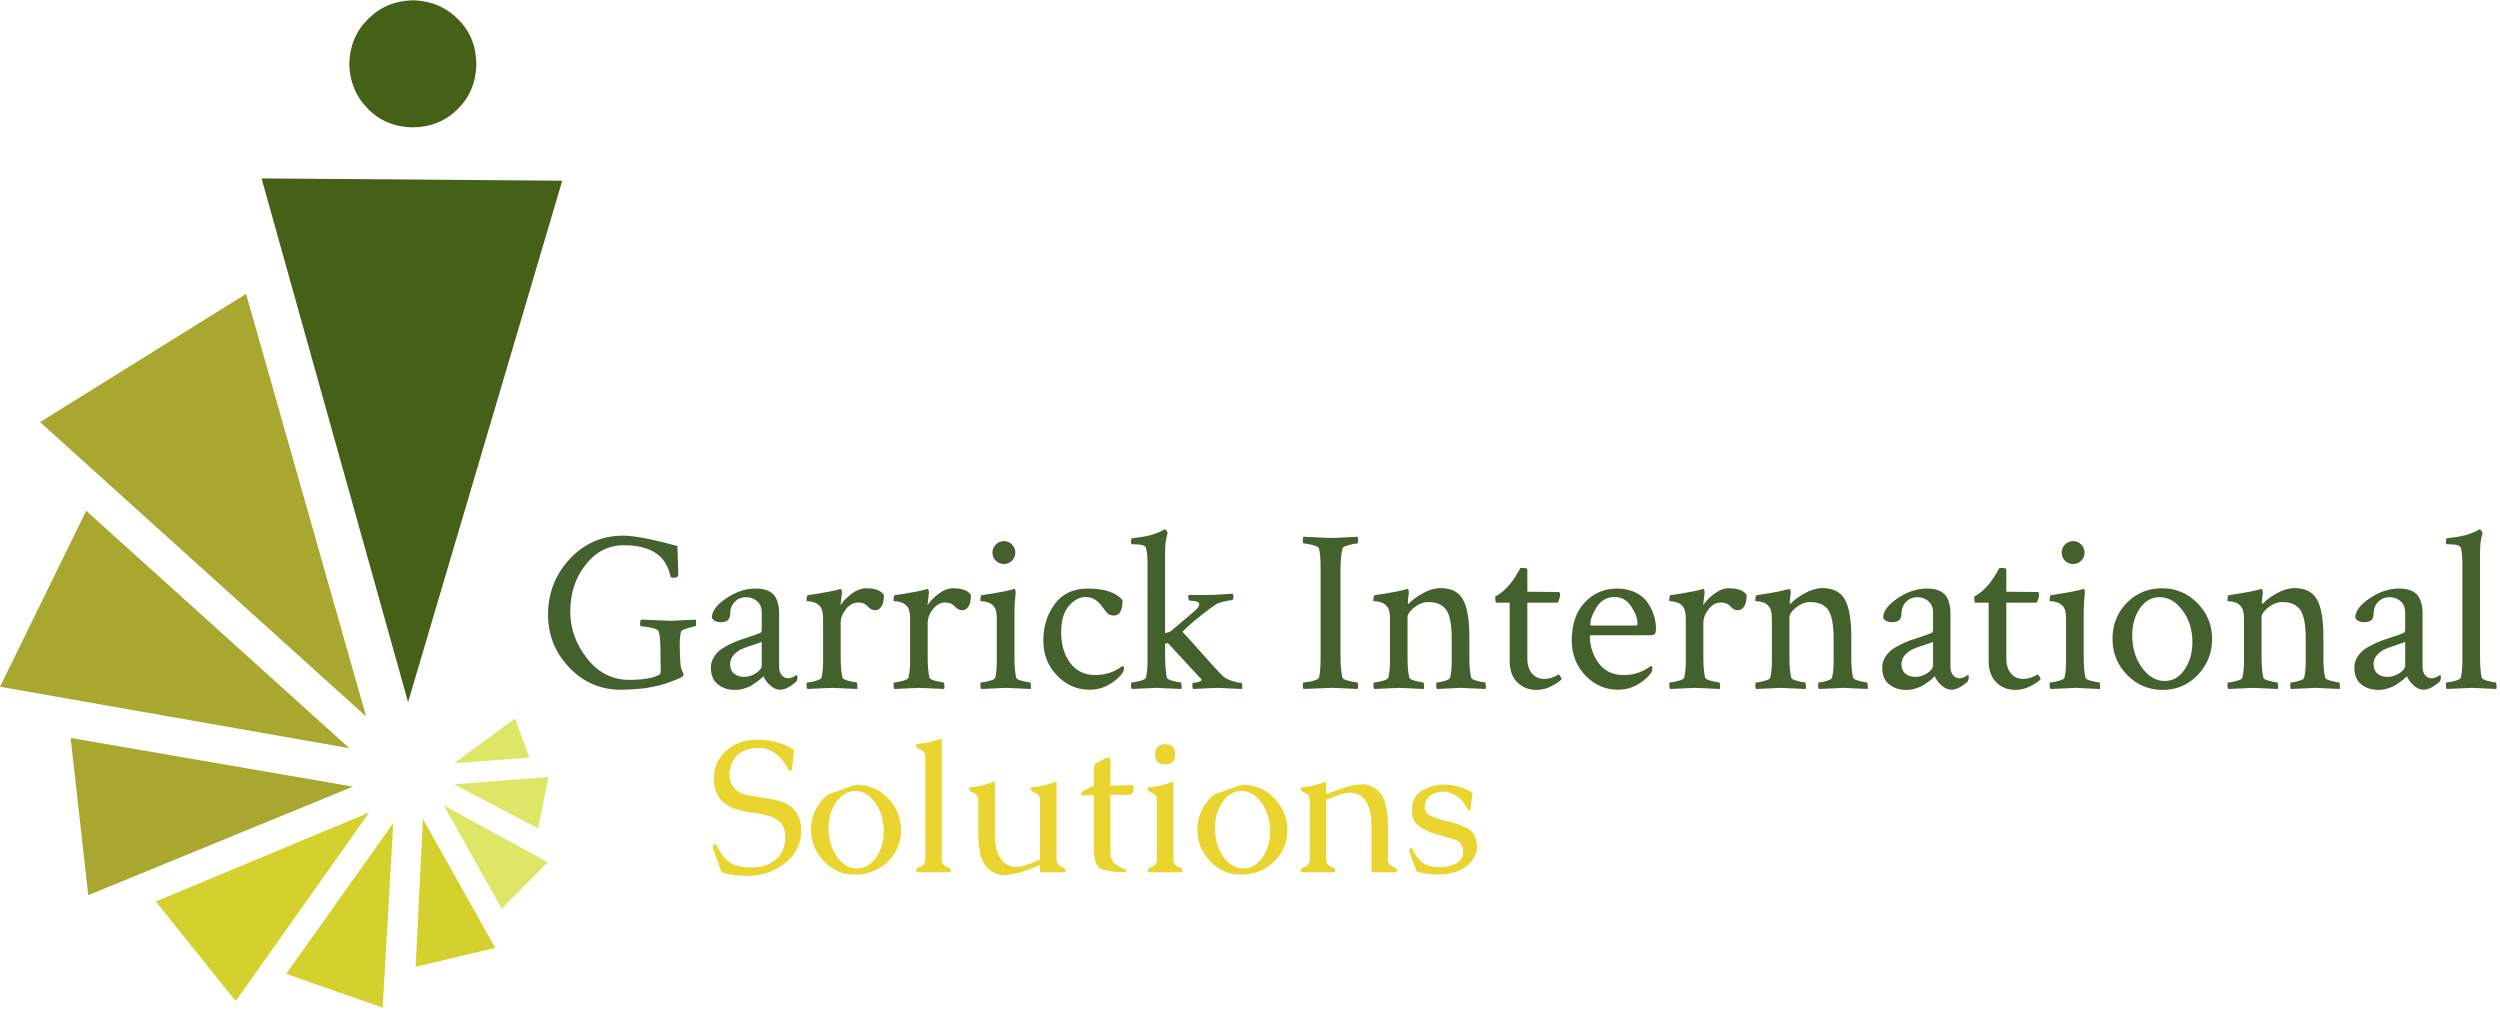 <?xml version="1.0" encoding="UTF-8" standalone="no"?>
<svg
   xmlns:dc="http://purl.org/dc/elements/1.1/"
   xmlns:cc="http://creativecommons.org/ns#"
   xmlns:rdf="http://www.w3.org/1999/02/22-rdf-syntax-ns#"
   xmlns:svg="http://www.w3.org/2000/svg"
   xmlns="http://www.w3.org/2000/svg"
   viewBox="0 0 560 226.667"
   height="226.667"
   width="560"
   xml:space="preserve"
   id="svg2"
   version="1.1"><defs
     id="defs6" /><g
     transform="matrix(1.333,0,0,-1.333,0,226.667)"
     id="g10"><g
       transform="scale(0.1)"
       id="g12"><path
         id="path14"
         style="fill:#dee668;fill-opacity:1;fill-rule:evenodd;stroke:none"
         d="m 763.051,417.891 126.558,9.379 -24.058,66.011 -102.5,-75.39 M 762.77,382.422 904.141,308.441 921.602,394.77 762.77,382.422 M 920.512,251.52 843.09,173.398 745.699,347.07 920.512,251.52" /><path
         id="path16"
         style="fill:#d4d12e;fill-opacity:1;fill-rule:evenodd;stroke:none"
         d="M 710.699,324.141 698.441,75.781 832.27,107.621 710.699,324.141 M 660.941,317.422 480.859,63.91 643.051,7.148 660.941,317.422 M 396.02,18.09 261.801,185.621 620.43,335.121 396.02,18.09" /><path
         id="path18"
         style="fill:#a8a830;fill-opacity:1;fill-rule:evenodd;stroke:none"
         d="M 592.969,378.59 118.711,460.309 148.281,196.172 592.969,378.59 M 587.031,443.16 144.84,842.109 0,546.371 587.031,443.16 M 67.301,991.129 413.52,1206.6 615.23,496.48 67.301,991.129" /><path
         id="path20"
         style="fill:#456117;fill-opacity:1;fill-rule:evenodd;stroke:none"
         d="m 694.801,1700 c -30.539,-0.62 -55.781,-10.98 -75.742,-31.02 -20.387,-19.64 -31.09,-44.72 -32.18,-75.27 0.621,-30.12 10.93,-55.35 31.012,-75.7 19.648,-20.39 44.73,-30.9 75.269,-31.6 30.121,0.23 55.391,10.35 75.75,30.43 20.391,20.04 30.86,45.11 31.559,75.23 -0.239,30.55 -10.309,55.78 -30.391,75.74 -20.039,20.35 -45.199,31.1 -75.277,32.19 m -255.27,-299.38 505.27,-3.86 L 685.738,520.512 439.531,1400.62" /><path
         id="path22"
         style="fill:#44612d;fill-opacity:1;fill-rule:nonzero;stroke:none"
         d="m 920.941,667.66 c 0,36.32 12.18,67.539 36.559,93.59 24.379,26.02 54.26,39.059 89.69,39.059 18.2,0 48.59,-5.778 91.09,-17.34 1.02,-29.18 1.56,-45.078 1.56,-47.66 0,-3.86 -2.73,-5.778 -8.12,-5.778 -2.5,0 -4.18,0.629 -5,1.879 -6.88,35.192 -33.05,52.809 -78.44,52.809 -25.62,0 -47.03,-10.938 -64.221,-32.809 -17.18,-21.801 -25.778,-48.051 -25.778,-78.75 0,-28.558 9.418,-54.808 28.278,-78.75 18.831,-23.988 42.501,-35.941 70.941,-35.941 22.58,0 39.26,2.812 50,8.441 1.88,0.82 2.81,2.731 2.81,5.781 l -0.47,31.559 v 2.66 c 0,16.641 -1.05,27.692 -3.12,33.121 -0.94,2.578 -5.12,4.61 -12.5,6.09 -7.31,1.57 -12.97,2.348 -17.03,2.348 -1.06,0 -1.57,1.601 -1.57,4.84 0,3.211 0.51,5.351 1.57,6.41 32.81,-1.367 49.57,-2.028 50.31,-2.028 2.07,0 15.94,0.661 41.56,2.028 0.51,-1.559 0.78,-3.399 0.78,-5.469 0,-3.871 -0.54,-5.781 -1.56,-5.781 -1.48,0 -4.96,-0.86 -10.47,-2.5 -5.54,-1.68 -9.45,-3.129 -11.72,-4.379 -2.61,-1.789 -3.9,-10.391 -3.9,-25.781 0,-5.43 0.15,-11.25 0.47,-17.5 0.39,-6.25 0.62,-9.649 0.62,-10.149 0,-4.691 0.86,-9.219 2.66,-13.601 1.87,-4.289 2.81,-6.829 2.81,-7.649 0,-2 -3.24,-4.301 -9.69,-6.879 -0.54,-0.312 -3.04,-1.332 -7.5,-2.972 -4.49,-1.68 -7.34,-2.77 -8.59,-3.278 -1.25,-0.429 -4.18,-1.371 -8.75,-2.812 -4.49,-1.367 -8.09,-2.309 -10.78,-2.809 -2.62,-0.551 -6.41,-1.328 -11.41,-2.351 -5,-1.047 -9.8,-1.719 -14.37,-2.028 -4.5,-0.39 -9.77,-0.82 -15.78,-1.25 -5.94,-0.39 -12.27,-0.621 -18.91,-0.621 -33.87,0 -62.661,12.422 -86.411,37.34 -23.75,24.879 -35.618,54.531 -35.618,88.91 z m 312.539,-99.219 c 4.37,-3.671 10,-5.472 16.87,-5.472 6.88,0 13.52,2.07 20,6.25 6.45,4.261 9.69,8.59 9.69,12.972 v 39.688 c -2.11,-1.059 -7.15,-2.899 -15.16,-5.469 -7.93,-2.5 -14.14,-4.769 -18.59,-6.719 -4.49,-1.882 -8.87,-5.082 -13.13,-9.531 -4.18,-4.5 -6.25,-9.691 -6.25,-15.629 0,-6.992 2.19,-12.34 6.57,-16.09 z m 36.09,142.969 c 14.06,0 24.14,-3.398 30.31,-10.16 6.25,-6.801 9.38,-17.73 9.38,-32.809 v -88.91 c 0,-5.429 1.4,-9.961 4.22,-13.59 2.81,-3.562 6.64,-5.32 11.56,-5.32 3.51,0 8.01,1.801 13.44,5.469 1.01,0 1.56,-1.051 1.56,-3.121 0,-3.36 -0.7,-6.059 -2.03,-8.129 -10.55,-8.981 -19.49,-13.43 -26.88,-13.43 -5.93,0 -11.64,2.422 -17.03,7.34 -5.31,4.879 -9.02,10 -11.09,15.309 -0.24,0 -1.17,-0.86 -2.81,-2.5 -1.68,-1.68 -3.91,-3.59 -6.72,-5.778 -2.82,-2.109 -6.1,-4.332 -9.85,-6.722 -3.75,-2.297 -8.12,-4.18 -13.12,-5.618 -5,-1.562 -10.08,-2.351 -15.16,-2.351 -11.8,0 -21.52,3.129 -29.22,9.379 -7.73,6.25 -11.56,15.66 -11.56,28.281 0,5.629 1.41,10.941 4.22,15.941 2.81,5 6.13,9.098 10,12.34 3.83,3.199 9.1,6.489 15.78,9.848 6.64,3.32 12.34,5.82 17.03,7.5 4.77,1.641 11.02,3.742 18.75,6.242 7.7,2.578 13.05,4.539 16.1,5.789 2.38,0.82 3.59,2.731 3.59,5.781 v 28.899 c 0,8.211 -2.62,14.57 -7.81,19.07 -5.12,4.449 -11.25,6.719 -18.44,6.719 -7.74,0 -14.14,-2.66 -19.22,-7.969 -5.12,-5.238 -7.66,-12.031 -7.66,-20.469 0,-9.062 -5.27,-13.601 -15.78,-13.601 -7.18,0 -12.18,2.43 -15,7.351 0,11.008 8.05,21.95 24.22,32.809 16.13,10.941 32.54,16.41 49.22,16.41 z" /><path
         id="path24"
         style="fill:#44612d;fill-opacity:1;fill-rule:nonzero;stroke:none"
         d="m 1455.35,711.879 c 15.2,0 25.2,-3.758 30,-11.258 0,-8.98 -1.4,-15.461 -4.22,-19.531 -2.81,-4.059 -6.25,-6.09 -10.31,-6.09 -4.61,0 -8.83,2.109 -12.66,6.41 -3.86,4.371 -9.14,6.559 -15.78,6.559 -8.04,0 -15,-3.75 -20.93,-11.25 -5.86,-7.418 -8.75,-15.16 -8.75,-23.278 v -57.82 c 0,-14.801 1.01,-26.211 3.12,-34.211 0.51,-1.801 3.91,-3.519 10.16,-5.16 6.25,-1.68 10.66,-2.5 13.28,-2.5 0.7,0 1.17,-1.559 1.4,-4.691 0.32,-3.039 0.2,-5.149 -0.31,-6.399 -25.62,1.25 -39.49,1.871 -41.56,1.871 -1.49,0 -15.43,-0.621 -41.88,-1.871 -1.05,0.93 -1.56,3 -1.56,6.25 0,3.199 0.51,4.84 1.56,4.84 3.13,0 7.66,0.82 13.6,2.5 6.01,1.641 9.29,3.359 9.84,5.16 1.88,7.5 2.81,16.481 2.81,27.031 v 72.649 c 0,10 -1.83,16.922 -5.46,20.789 -2.62,3 -5.79,5.07 -9.54,6.242 -3.67,1.258 -6.71,1.879 -9.21,1.879 -2.43,0 -3.6,0.199 -3.6,0.621 0,6.258 0.78,9.457 2.35,9.688 27.18,4.07 44.88,7.39 53.12,10 0.2,0 0.55,0.043 1.09,0.16 0.51,0.082 0.79,0.152 0.79,0.152 1.01,0 1.64,-1.09 1.87,-3.281 0.31,-2.11 0.31,-3.668 0,-4.68 l -2.19,-19.219 c 4.57,6.868 10.86,13.321 18.91,19.368 8.12,6.019 16.13,9.07 24.06,9.07 z" /><path
         id="path26"
         style="fill:#44612d;fill-opacity:1;fill-rule:nonzero;stroke:none"
         d="m 1601.56,711.879 c 15.2,0 25.2,-3.758 30,-11.258 0,-8.98 -1.4,-15.461 -4.22,-19.531 -2.81,-4.059 -6.25,-6.09 -10.31,-6.09 -4.61,0 -8.83,2.109 -12.65,6.41 -3.87,4.371 -9.15,6.559 -15.79,6.559 -8.04,0 -15,-3.75 -20.93,-11.25 -5.86,-7.418 -8.75,-15.16 -8.75,-23.278 v -57.82 c 0,-14.801 1.01,-26.211 3.12,-34.211 0.51,-1.801 3.91,-3.519 10.16,-5.16 6.25,-1.68 10.66,-2.5 13.28,-2.5 0.7,0 1.17,-1.559 1.41,-4.691 0.31,-3.039 0.19,-5.149 -0.32,-6.399 -25.62,1.25 -39.49,1.871 -41.56,1.871 -1.48,0 -15.43,-0.621 -41.88,-1.871 -1.05,0.93 -1.56,3 -1.56,6.25 0,3.199 0.51,4.84 1.56,4.84 3.13,0 7.66,0.82 13.6,2.5 6.01,1.641 9.3,3.359 9.84,5.16 1.88,7.5 2.82,16.481 2.82,27.031 v 72.649 c 0,10 -1.84,16.922 -5.47,20.789 -2.62,3 -5.79,5.07 -9.53,6.242 -3.68,1.258 -6.72,1.879 -9.22,1.879 -2.43,0 -3.6,0.199 -3.6,0.621 0,6.258 0.78,9.457 2.35,9.688 27.18,4.07 44.88,7.39 53.12,10 0.2,0 0.55,0.043 1.09,0.16 0.51,0.082 0.79,0.152 0.79,0.152 1.01,0 1.64,-1.09 1.87,-3.281 0.31,-2.11 0.31,-3.668 0,-4.68 l -2.19,-19.219 c 4.57,6.868 10.86,13.321 18.91,19.368 8.12,6.019 16.13,9.07 24.06,9.07 z" /><path
         id="path28"
         style="fill:#44612d;fill-opacity:1;fill-rule:nonzero;stroke:none"
         d="m 1673.36,758.121 c -3.75,3.758 -5.63,8.328 -5.63,13.758 0,5.391 1.88,9.922 5.63,13.59 3.75,3.75 8.28,5.621 13.59,5.621 5.39,0 9.93,-1.871 13.6,-5.621 3.75,-3.668 5.62,-8.199 5.62,-13.59 0,-5.43 -1.87,-10 -5.62,-13.758 -3.67,-3.672 -8.21,-5.461 -13.6,-5.461 -5.31,0 -9.84,1.789 -13.59,5.461 z m 31.41,-162.5 c 0,-14.801 0.97,-26.211 2.96,-34.211 0.51,-1.801 3.83,-3.519 10,-5.16 6.14,-1.68 10.51,-2.5 13.13,-2.5 0.7,0 1.17,-1.559 1.41,-4.691 0.31,-3.039 0.19,-5.149 -0.32,-6.399 -25.62,1.25 -39.33,1.871 -41.09,1.871 -1.8,0 -15.74,-0.621 -41.88,-1.871 -1.05,0.93 -1.56,3 -1.56,6.25 0,3.199 0.51,4.84 1.56,4.84 3.01,0 7.54,0.82 13.6,2.5 6.01,1.641 9.3,3.359 9.84,5.16 1.76,7.5 2.66,16.481 2.66,27.031 v 72.649 c 0,10 -1.8,16.922 -5.31,20.789 -2.62,3 -5.79,5.07 -9.54,6.242 -3.67,1.258 -6.71,1.879 -9.21,1.879 -2.43,0 -3.6,0.199 -3.6,0.621 0,6.258 0.78,9.457 2.35,9.688 27.18,4.07 44.84,7.39 52.96,10 l 0.79,0.312 c 0.5,0 0.93,0 1.25,0 0.93,0 1.48,-1.09 1.71,-3.281 0.32,-2.11 0.36,-3.668 0.16,-4.68 -1.25,-10.32 -1.87,-19.539 -1.87,-27.66 z" /><path
         id="path30"
         style="fill:#44612d;fill-opacity:1;fill-rule:nonzero;stroke:none"
         d="m 1827.89,711.41 c 28.2,0 47.7,-6.531 58.44,-19.531 0,-17.188 -4.77,-25.789 -14.22,-25.789 -4.38,0 -7.73,0.941 -10,2.82 -2.31,1.949 -5.27,5.5 -8.91,10.621 -7.93,11.758 -17.42,17.66 -28.43,17.66 -10.55,0 -20.12,-5 -28.75,-15 -8.56,-10 -12.82,-24.851 -12.82,-44.531 0,-20.551 5.04,-37.621 15.16,-51.25 10.19,-13.558 24.26,-20.32 42.19,-20.32 5.39,0 10.5,0.469 15.31,1.41 4.88,1.02 9.06,2.27 12.5,3.75 3.52,1.449 6.48,2.852 8.91,4.219 2.38,1.441 4.53,2.812 6.4,4.062 l 2.66,1.879 c 1.56,0 2.34,-1.68 2.34,-5 0,-2 -0.78,-4.301 -2.34,-6.879 -5.12,-7.191 -12.66,-13.711 -22.66,-19.531 -10,-5.738 -20.94,-8.59 -32.81,-8.59 -21.25,0 -39.53,8 -54.84,24.059 -15.24,16.011 -22.82,35.621 -22.82,58.75 0,23.511 6.41,43.941 19.22,61.25 12.81,17.261 31.29,25.941 55.47,25.941 z" /><path
         id="path32"
         style="fill:#44612d;fill-opacity:1;fill-rule:nonzero;stroke:none"
         d="m 2044.1,685.309 c -4.37,-2.61 -12.73,-8.707 -25,-18.278 -12.3,-9.609 -22.97,-19.019 -32.03,-28.281 7.5,-7.93 16.6,-17.969 27.34,-30.16 10.82,-12.18 19.69,-22.11 26.57,-29.68 6.95,-7.5 11.72,-12.461 14.22,-14.851 4.37,-3.547 9.88,-6.329 16.56,-8.278 6.64,-1.871 11.4,-2.812 14.22,-2.812 1.01,0 1.56,-2.028 1.56,-6.09 0,-2.309 -0.16,-3.68 -0.47,-4.219 -25.62,1.25 -39.61,1.871 -41.87,1.871 -0.55,0 -13.87,-0.621 -40,-1.871 -1.06,0.93 -1.57,2.852 -1.57,5.781 0,3.008 0.51,4.528 1.57,4.528 2.57,0 5.54,0.511 8.9,1.562 3.32,1.02 5,2.188 5,3.438 0,0.511 -0.15,0.863 -0.47,1.09 l -56.09,60.781 -4.69,-1.09 v -23.129 c 0.51,-16.871 1.56,-28.281 3.13,-34.211 0.5,-1.801 3.82,-3.519 10,-5.16 6.13,-1.68 10.5,-2.5 13.12,-2.5 0.7,0 1.17,-1.559 1.41,-4.691 0.31,-3.039 0.19,-5.149 -0.31,-6.399 -25.63,1.25 -39.34,1.871 -41.1,1.871 -1.56,0 -15.58,-0.621 -42.03,-1.871 -1.05,0.93 -1.56,3 -1.56,6.25 0,3.199 0.51,4.84 1.56,4.84 3.13,0 7.7,0.82 13.75,2.5 6.02,1.641 9.26,3.359 9.69,5.16 1.87,7.5 2.81,16.481 2.81,27.031 V 755 c 0,8.629 -0.78,16.801 -2.34,24.531 -1.25,4.141 -7.82,6.25 -19.69,6.25 h -3.44 c -1.56,0 -2.34,1.41 -2.34,4.219 0,4.059 0.78,6.09 2.34,6.09 7.7,0.711 14.85,1.719 21.41,2.969 6.56,1.332 11.64,2.66 15.31,3.91 3.75,1.332 6.88,2.582 9.38,3.75 2.57,1.133 4.41,2.07 5.46,2.812 l 1.88,1.25 h 0.78 c 1.02,0 2.07,-0.742 3.13,-2.191 1.01,-1.481 1.64,-2.809 1.87,-4.059 -2.81,-8.242 -4.22,-19.371 -4.22,-33.441 V 636.41 c 5.39,1.32 8.63,2.5 9.69,3.43 5.62,4.89 11.48,9.89 17.66,15 6.13,5.199 10.7,9.07 13.75,11.57 3.12,2.57 6.09,5.149 8.9,7.649 2.81,2.582 4.73,4.691 5.78,6.25 1.02,1.57 1.57,3.132 1.57,4.691 0,3.012 -2.82,4.77 -8.44,5.309 -5.63,0.511 -8.6,1.019 -8.91,1.57 -1.8,5.07 -1.64,8 0.47,8.742 h 30.31 c 3.83,0 7.85,0.078 12.03,0.32 4.26,0.309 9.26,0.539 15,0.778 5.82,0.312 10.94,0.621 15.32,0.941 1.01,-0.551 1.6,-1.719 1.72,-3.601 0.07,-1.789 -0.12,-3.438 -0.63,-5 -0.43,-1.481 -0.9,-2.18 -1.41,-2.18 -3.36,0 -8.12,-0.789 -14.37,-2.348 -6.17,-1.562 -10.24,-2.972 -12.19,-4.222 z" /><path
         id="path34"
         style="fill:#44612d;fill-opacity:1;fill-rule:nonzero;stroke:none"
         d="m 2219.18,745 c 0,15.82 -0.94,27.23 -2.81,34.219 -0.75,1.953 -4.38,3.793 -10.94,5.472 -6.56,1.637 -11.52,2.5 -14.84,2.5 -0.94,0 -1.41,1.637 -1.41,5 0,3.118 0.47,5.188 1.41,6.25 29.57,-1.371 45,-2.031 46.25,-2.031 4.06,0 18.9,0.66 44.53,2.031 0.51,-1.562 0.78,-3.519 0.78,-5.781 0,-3.68 -0.55,-5.469 -1.56,-5.469 -2.5,0 -7.11,-0.902 -13.75,-2.66 -6.68,-1.801 -10.28,-3.551 -10.79,-5.312 -2.3,-8.989 -3.43,-20.899 -3.43,-35.778 v -146.25 c 0,-14.921 1.13,-26.839 3.43,-35.781 0.51,-1.801 4.11,-3.519 10.79,-5.16 6.64,-1.68 11.25,-2.5 13.75,-2.5 1.01,0 1.56,-1.949 1.56,-5.781 0,-2.11 -0.27,-3.867 -0.78,-5.309 -25.63,1.25 -40.47,1.871 -44.53,1.871 -1.25,0 -16.68,-0.621 -46.25,-1.871 -0.94,0.93 -1.41,2.852 -1.41,5.781 0,3.508 0.47,5.309 1.41,5.309 3.32,0 8.28,0.781 14.84,2.34 6.56,1.57 10.19,3.32 10.94,5.32 1.87,6.949 2.81,18.36 2.81,34.211 z" /><path
         id="path36"
         style="fill:#44612d;fill-opacity:1;fill-rule:nonzero;stroke:none"
         d="m 2420.74,712.191 c 17.89,0 30.47,-6.41 37.66,-19.222 7.19,-12.809 10.78,-33.59 10.78,-62.348 v -35 c 0,-14.801 1.02,-26.211 3.12,-34.211 0.51,-1.801 3.83,-3.519 10,-5.16 6.14,-1.68 10.47,-2.5 12.97,-2.5 0.82,0 1.33,-1.559 1.57,-4.691 0.31,-3.039 0.19,-5.149 -0.32,-6.399 -25.62,1.25 -39.37,1.871 -41.25,1.871 -0.54,0 -13.98,-0.621 -40.31,-1.871 -1.05,0.93 -1.56,3 -1.56,6.25 0,3.199 0.51,4.84 1.56,4.84 3.01,0 7.27,0.82 12.81,2.5 5.51,1.641 8.52,3.359 9.07,5.16 1.75,7.5 2.65,16.481 2.65,27.031 v 38.438 c 0,23.82 -3.08,40.07 -9.22,48.742 -6.17,8.758 -16.17,13.129 -30,13.129 -8.24,0 -16.17,-3.051 -23.75,-9.059 -7.5,-6.062 -11.25,-11.492 -11.25,-16.25 v -67.82 c 0,-14.801 1.02,-26.211 3.13,-34.211 0.51,-1.801 3.83,-3.519 10,-5.16 6.13,-1.68 10.51,-2.5 13.12,-2.5 0.71,0 1.18,-1.559 1.41,-4.691 0.31,-3.039 0.19,-5.149 -0.31,-6.399 -25.63,1.25 -39.34,1.871 -41.1,1.871 -1.56,0 -15.58,-0.621 -42.03,-1.871 -1.05,0.93 -1.56,3 -1.56,6.25 0,3.199 0.51,4.84 1.56,4.84 3.13,0 7.66,0.82 13.6,2.5 6.01,1.641 9.29,3.359 9.84,5.16 1.87,7.5 2.81,16.481 2.81,27.031 v 72.649 c 0,10 -1.83,16.922 -5.47,20.789 -2.5,3 -5.62,5.07 -9.37,6.242 -3.75,1.258 -6.88,1.879 -9.38,1.879 -2.42,0 -3.59,0.199 -3.59,0.621 0,6.258 0.78,9.457 2.34,9.688 27.19,4.07 44.89,7.39 53.13,10 0.19,0 0.55,0.043 1.09,0.16 0.51,0.082 0.78,0.152 0.78,0.152 1.02,0 1.64,-1.09 1.88,-3.281 0.31,-2.11 0.35,-3.668 0.15,-4.68 -1.05,-7.191 -1.56,-12.351 -1.56,-15.469 0,-1.062 0.24,-1.57 0.78,-1.57 0.2,0 0.55,0.238 1.1,0.789 5.93,6.129 13.94,11.949 24.06,17.5 10.08,5.5 19.77,8.281 29.06,8.281 z" /><path
         id="path38"
         style="fill:#44612d;fill-opacity:1;fill-rule:nonzero;stroke:none"
         d="m 2536.91,687.66 h -22.34 c -1.25,0 -1.87,2.649 -1.87,7.961 0,1.57 0.07,2.5 0.31,2.82 7.5,3.321 15.54,10.079 24.22,20.309 2.81,3.32 5.54,7.07 8.28,11.25 2.69,4.262 4.92,7.969 6.72,11.09 1.87,3.129 2.81,4.769 2.81,5 7.69,0 11.56,-0.621 11.56,-1.871 V 706.09 c 6.64,0 16.76,-0.11 30.31,-0.309 13.52,-0.121 20.71,-0.16 21.57,-0.16 2.07,0 3.12,-1.172 3.12,-3.43 0,-4.613 -1.33,-9.461 -3.9,-14.531 h -51.1 v -94.219 c 0,-10.32 2.58,-18.562 7.81,-24.691 5.2,-6.168 12.07,-9.219 20.63,-9.219 7.69,0 15.62,2.418 23.75,7.348 0.82,0.5 1.95,-0.59 3.44,-3.289 1.56,-2.731 2.22,-4.211 2.03,-4.531 -3.87,-4.059 -9.81,-8.079 -17.81,-12.028 -7.93,-3.941 -16.1,-5.941 -24.54,-5.941 -12.81,0 -23.55,4.219 -32.18,12.66 -8.56,8.441 -12.82,20.469 -12.82,36.09 z" /><path
         id="path40"
         style="fill:#44612d;fill-opacity:1;fill-rule:nonzero;stroke:none"
         d="m 2713.52,697.191 c -13.36,0 -23.56,-5.742 -30.63,-17.191 -6.99,-11.371 -10.47,-20.738 -10.47,-28.121 0,-1.797 0.7,-2.66 2.19,-2.66 h 75 c 1.33,0 2.03,1.25 2.03,3.75 0,8.203 -3.52,17.652 -10.47,28.281 -6.87,10.629 -16.09,15.941 -27.65,15.941 z m 3.9,14.219 c 11.76,0 22.11,-2.269 31.1,-6.719 8.94,-4.492 15.78,-10.281 20.46,-17.351 4.77,-6.988 8.29,-14.18 10.47,-21.559 2.19,-7.301 3.28,-14.492 3.28,-21.562 0,-5.239 -0.78,-8.399 -2.34,-9.528 -1.48,-1.171 -4.37,-1.722 -8.75,-1.722 h -97.03 c -1.99,0 -2.97,-0.629 -2.97,-1.879 0,-16.168 4.84,-31.051 14.53,-44.68 9.77,-13.558 23.91,-20.32 42.35,-20.32 5.39,0 10.5,0.469 15.31,1.41 4.88,1.02 9.06,2.27 12.5,3.75 3.51,1.449 6.48,2.852 8.9,4.219 2.39,1.441 4.54,2.812 6.41,4.062 l 2.66,1.879 c 1.56,0 2.34,-1.68 2.34,-5 0,-2 -0.78,-4.301 -2.34,-6.879 -5.12,-7.191 -12.66,-13.711 -22.66,-19.531 -10,-5.738 -20.94,-8.59 -32.81,-8.59 -21.25,0 -39.53,8 -54.85,24.059 -15.23,16.011 -22.81,35.621 -22.81,58.75 0,26.871 7.23,48.121 21.72,63.75 14.45,15.621 32.66,23.441 54.53,23.441 z" /><path
         id="path42"
         style="fill:#44612d;fill-opacity:1;fill-rule:nonzero;stroke:none"
         d="m 2905.04,711.879 c 15.19,0 25.19,-3.758 30,-11.258 0,-8.98 -1.41,-15.461 -4.22,-19.531 -2.81,-4.059 -6.25,-6.09 -10.31,-6.09 -4.61,0 -8.83,2.109 -12.66,6.41 -3.87,4.371 -9.14,6.559 -15.78,6.559 -8.05,0 -15,-3.75 -20.94,-11.25 -5.86,-7.418 -8.75,-15.16 -8.75,-23.278 v -57.82 c 0,-14.801 1.02,-26.211 3.13,-34.211 0.51,-1.801 3.9,-3.519 10.15,-5.16 6.25,-1.68 10.67,-2.5 13.29,-2.5 0.7,0 1.17,-1.559 1.4,-4.691 0.31,-3.039 0.2,-5.149 -0.31,-6.399 -25.63,1.25 -39.49,1.871 -41.56,1.871 -1.49,0 -15.43,-0.621 -41.88,-1.871 -1.05,0.93 -1.56,3 -1.56,6.25 0,3.199 0.51,4.84 1.56,4.84 3.13,0 7.66,0.82 13.6,2.5 6.01,1.641 9.29,3.359 9.84,5.16 1.87,7.5 2.81,16.481 2.81,27.031 v 72.649 c 0,10 -1.83,16.922 -5.47,20.789 -2.61,3 -5.78,5.07 -9.53,6.242 -3.67,1.258 -6.72,1.879 -9.22,1.879 -2.42,0 -3.59,0.199 -3.59,0.621 0,6.258 0.78,9.457 2.34,9.688 27.19,4.07 44.89,7.39 53.13,10 0.19,0 0.54,0.043 1.09,0.16 0.51,0.082 0.78,0.152 0.78,0.152 1.02,0 1.64,-1.09 1.88,-3.281 0.31,-2.11 0.31,-3.668 0,-4.68 l -2.19,-19.219 c 4.57,6.868 10.86,13.321 18.91,19.368 8.12,6.019 16.13,9.07 24.06,9.07 z" /><path
         id="path44"
         style="fill:#44612d;fill-opacity:1;fill-rule:nonzero;stroke:none"
         d="m 3062.5,712.191 c 17.89,0 30.47,-6.41 37.66,-19.222 7.18,-12.809 10.78,-33.59 10.78,-62.348 v -35 c 0,-14.801 1.01,-26.211 3.12,-34.211 0.51,-1.801 3.83,-3.519 10,-5.16 6.14,-1.68 10.47,-2.5 12.97,-2.5 0.82,0 1.33,-1.559 1.56,-4.691 0.32,-3.039 0.2,-5.149 -0.31,-6.399 -25.62,1.25 -39.37,1.871 -41.25,1.871 -0.55,0 -13.98,-0.621 -40.31,-1.871 -1.06,0.93 -1.56,3 -1.56,6.25 0,3.199 0.5,4.84 1.56,4.84 3.01,0 7.26,0.82 12.81,2.5 5.51,1.641 8.52,3.359 9.06,5.16 1.76,7.5 2.66,16.481 2.66,27.031 v 38.438 c 0,23.82 -3.09,40.07 -9.22,48.742 -6.17,8.758 -16.17,13.129 -30,13.129 -8.24,0 -16.17,-3.051 -23.75,-9.059 -7.5,-6.062 -11.25,-11.492 -11.25,-16.25 v -67.82 c 0,-14.801 1.02,-26.211 3.13,-34.211 0.5,-1.801 3.82,-3.519 10,-5.16 6.13,-1.68 10.5,-2.5 13.12,-2.5 0.7,0 1.17,-1.559 1.41,-4.691 0.31,-3.039 0.19,-5.149 -0.31,-6.399 -25.63,1.25 -39.34,1.871 -41.1,1.871 -1.56,0 -15.58,-0.621 -42.03,-1.871 -1.05,0.93 -1.56,3 -1.56,6.25 0,3.199 0.51,4.84 1.56,4.84 3.13,0 7.66,0.82 13.59,2.5 6.02,1.641 9.3,3.359 9.85,5.16 1.87,7.5 2.81,16.481 2.81,27.031 v 72.649 c 0,10 -1.84,16.922 -5.47,20.789 -2.5,3 -5.62,5.07 -9.37,6.242 -3.75,1.258 -6.88,1.879 -9.38,1.879 -2.42,0 -3.59,0.199 -3.59,0.621 0,6.258 0.78,9.457 2.34,9.688 27.19,4.07 44.88,7.39 53.13,10 0.19,0 0.54,0.043 1.09,0.16 0.51,0.082 0.78,0.152 0.78,0.152 1.02,0 1.64,-1.09 1.88,-3.281 0.31,-2.11 0.35,-3.668 0.15,-4.68 -1.05,-7.191 -1.56,-12.351 -1.56,-15.469 0,-1.062 0.23,-1.57 0.78,-1.57 0.2,0 0.55,0.238 1.1,0.789 5.93,6.129 13.94,11.949 24.06,17.5 10.08,5.5 19.76,8.281 29.06,8.281 z" /><path
         id="path46"
         style="fill:#44612d;fill-opacity:1;fill-rule:nonzero;stroke:none"
         d="m 3201.8,568.441 c 4.37,-3.671 10,-5.472 16.87,-5.472 6.88,0 13.52,2.07 20,6.25 6.45,4.261 9.69,8.59 9.69,12.972 v 39.688 c -2.11,-1.059 -7.15,-2.899 -15.16,-5.469 -7.93,-2.5 -14.14,-4.769 -18.59,-6.719 -4.49,-1.882 -8.87,-5.082 -13.13,-9.531 -4.18,-4.5 -6.25,-9.691 -6.25,-15.629 0,-6.992 2.19,-12.34 6.57,-16.09 z m 36.09,142.969 c 14.06,0 24.14,-3.398 30.31,-10.16 6.25,-6.801 9.38,-17.73 9.38,-32.809 v -88.91 c 0,-5.429 1.4,-9.961 4.22,-13.59 2.81,-3.562 6.64,-5.32 11.56,-5.32 3.52,0 8.01,1.801 13.44,5.469 1.01,0 1.56,-1.051 1.56,-3.121 0,-3.36 -0.7,-6.059 -2.03,-8.129 -10.55,-8.981 -19.49,-13.43 -26.88,-13.43 -5.93,0 -11.64,2.422 -17.03,7.34 -5.31,4.879 -9.02,10 -11.09,15.309 -0.24,0 -1.17,-0.86 -2.81,-2.5 -1.68,-1.68 -3.91,-3.59 -6.72,-5.778 -2.82,-2.109 -6.1,-4.332 -9.85,-6.722 -3.75,-2.297 -8.12,-4.18 -13.12,-5.618 -5,-1.562 -10.08,-2.351 -15.16,-2.351 -11.79,0 -21.52,3.129 -29.22,9.379 -7.73,6.25 -11.56,15.66 -11.56,28.281 0,5.629 1.41,10.941 4.22,15.941 2.81,5 6.13,9.098 10,12.34 3.83,3.199 9.1,6.489 15.78,9.848 6.64,3.32 12.34,5.82 17.03,7.5 4.77,1.641 11.02,3.742 18.75,6.242 7.7,2.578 13.05,4.539 16.1,5.789 2.38,0.82 3.59,2.731 3.59,5.781 v 28.899 c 0,8.211 -2.62,14.57 -7.81,19.07 -5.12,4.449 -11.25,6.719 -18.44,6.719 -7.73,0 -14.14,-2.66 -19.22,-7.969 -5.12,-5.238 -7.66,-12.031 -7.66,-20.469 0,-9.062 -5.27,-13.601 -15.78,-13.601 -7.18,0 -12.18,2.43 -15,7.351 0,11.008 8.05,21.95 24.22,32.809 16.13,10.941 32.54,16.41 49.22,16.41 z" /><path
         id="path48"
         style="fill:#44612d;fill-opacity:1;fill-rule:nonzero;stroke:none"
         d="m 3341.8,687.66 h -22.35 c -1.25,0 -1.87,2.649 -1.87,7.961 0,1.57 0.08,2.5 0.31,2.82 7.5,3.321 15.55,10.079 24.22,20.309 2.81,3.32 5.55,7.07 8.28,11.25 2.7,4.262 4.92,7.969 6.72,11.09 1.87,3.129 2.81,4.769 2.81,5 7.7,0 11.56,-0.621 11.56,-1.871 V 706.09 c 6.64,0 16.76,-0.11 30.32,-0.309 13.51,-0.121 20.7,-0.16 21.56,-0.16 2.07,0 3.12,-1.172 3.12,-3.43 0,-4.613 -1.32,-9.461 -3.9,-14.531 h -51.1 v -94.219 c 0,-10.32 2.58,-18.562 7.82,-24.691 5.19,-6.168 12.07,-9.219 20.62,-9.219 7.7,0 15.63,2.418 23.75,7.348 0.82,0.5 1.95,-0.59 3.44,-3.289 1.56,-2.731 2.23,-4.211 2.03,-4.531 -3.87,-4.059 -9.8,-8.079 -17.81,-12.028 -7.93,-3.941 -16.1,-5.941 -24.53,-5.941 -12.82,0 -23.56,4.219 -32.19,12.66 -8.56,8.441 -12.81,20.469 -12.81,36.09 z" /><path
         id="path50"
         style="fill:#44612d;fill-opacity:1;fill-rule:nonzero;stroke:none"
         d="m 3470.12,758.121 c -3.75,3.758 -5.63,8.328 -5.63,13.758 0,5.391 1.88,9.922 5.63,13.59 3.75,3.75 8.28,5.621 13.59,5.621 5.39,0 9.92,-1.871 13.59,-5.621 3.75,-3.668 5.63,-8.199 5.63,-13.59 0,-5.43 -1.88,-10 -5.63,-13.758 -3.67,-3.672 -8.2,-5.461 -13.59,-5.461 -5.31,0 -9.84,1.789 -13.59,5.461 z m 31.4,-162.5 c 0,-14.801 0.98,-26.211 2.97,-34.211 0.51,-1.801 3.83,-3.519 10,-5.16 6.13,-1.68 10.51,-2.5 13.13,-2.5 0.7,0 1.17,-1.559 1.4,-4.691 0.32,-3.039 0.2,-5.149 -0.31,-6.399 -25.62,1.25 -39.33,1.871 -41.09,1.871 -1.8,0 -15.74,-0.621 -41.88,-1.871 -1.05,0.93 -1.56,3 -1.56,6.25 0,3.199 0.51,4.84 1.56,4.84 3.01,0 7.54,0.82 13.6,2.5 6.01,1.641 9.29,3.359 9.84,5.16 1.76,7.5 2.66,16.481 2.66,27.031 v 72.649 c 0,10 -1.8,16.922 -5.32,20.789 -2.61,3 -5.78,5.07 -9.53,6.242 -3.67,1.258 -6.72,1.879 -9.22,1.879 -2.42,0 -3.59,0.199 -3.59,0.621 0,6.258 0.78,9.457 2.34,9.688 27.19,4.07 44.85,7.39 52.97,10 l 0.78,0.312 c 0.51,0 0.94,0 1.25,0 0.94,0 1.49,-1.09 1.72,-3.281 0.31,-2.11 0.35,-3.668 0.16,-4.68 -1.25,-10.32 -1.88,-19.539 -1.88,-27.66 z" /><path
         id="path52"
         style="fill:#44612d;fill-opacity:1;fill-rule:nonzero;stroke:none"
         d="m 3629.14,696.879 c -13.55,0 -24.65,-6.258 -33.28,-18.758 -8.56,-12.422 -12.81,-27.57 -12.81,-45.461 0,-21.058 5.39,-39.07 16.25,-54.07 10.93,-15 23.67,-22.5 38.28,-22.5 13.63,0 24.76,6.41 33.44,19.219 8.75,12.812 13.12,28.171 13.12,46.101 0,20.82 -5.55,38.59 -16.56,53.281 -10.94,14.758 -23.75,22.188 -38.44,22.188 z m 4.22,15 c 23.12,0 42.85,-8.359 59.22,-25 16.44,-16.68 24.69,-36.68 24.69,-60 0,-23.68 -8.05,-43.867 -24.07,-60.629 -16.05,-16.801 -35.74,-25.16 -59.06,-25.16 -23.36,0 -43.24,8.359 -59.69,25.16 -16.36,16.762 -24.53,36.949 -24.53,60.629 0,23.82 7.89,43.941 23.75,60.312 15.94,16.438 35.82,24.688 59.69,24.688 z" /><path
         id="path54"
         style="fill:#44612d;fill-opacity:1;fill-rule:nonzero;stroke:none"
         d="m 3855.86,712.191 c 17.89,0 30.47,-6.41 37.66,-19.222 7.18,-12.809 10.78,-33.59 10.78,-62.348 v -35 c 0,-14.801 1.01,-26.211 3.12,-34.211 0.51,-1.801 3.83,-3.519 10,-5.16 6.13,-1.68 10.47,-2.5 12.97,-2.5 0.82,0 1.33,-1.559 1.56,-4.691 0.32,-3.039 0.2,-5.149 -0.31,-6.399 -25.62,1.25 -39.37,1.871 -41.25,1.871 -0.55,0 -13.98,-0.621 -40.31,-1.871 -1.06,0.93 -1.56,3 -1.56,6.25 0,3.199 0.5,4.84 1.56,4.84 3.01,0 7.26,0.82 12.81,2.5 5.51,1.641 8.52,3.359 9.06,5.16 1.76,7.5 2.66,16.481 2.66,27.031 v 38.438 c 0,23.82 -3.09,40.07 -9.22,48.742 -6.17,8.758 -16.17,13.129 -30,13.129 -8.24,0 -16.17,-3.051 -23.75,-9.059 -7.5,-6.062 -11.25,-11.492 -11.25,-16.25 v -67.82 c 0,-14.801 1.02,-26.211 3.13,-34.211 0.5,-1.801 3.82,-3.519 10,-5.16 6.13,-1.68 10.5,-2.5 13.12,-2.5 0.7,0 1.17,-1.559 1.41,-4.691 0.31,-3.039 0.19,-5.149 -0.32,-6.399 -25.62,1.25 -39.33,1.871 -41.09,1.871 -1.56,0 -15.59,-0.621 -42.03,-1.871 -1.06,0.93 -1.56,3 -1.56,6.25 0,3.199 0.5,4.84 1.56,4.84 3.12,0 7.66,0.82 13.59,2.5 6.02,1.641 9.3,3.359 9.85,5.16 1.87,7.5 2.81,16.481 2.81,27.031 v 72.649 c 0,10 -1.84,16.922 -5.47,20.789 -2.5,3 -5.62,5.07 -9.37,6.242 -3.75,1.258 -6.88,1.879 -9.38,1.879 -2.42,0 -3.59,0.199 -3.59,0.621 0,6.258 0.78,9.457 2.34,9.688 27.19,4.07 44.88,7.39 53.13,10 0.19,0 0.54,0.043 1.09,0.16 0.51,0.082 0.78,0.152 0.78,0.152 1.02,0 1.64,-1.09 1.88,-3.281 0.31,-2.11 0.35,-3.668 0.15,-4.68 -1.05,-7.191 -1.56,-12.351 -1.56,-15.469 0,-1.062 0.23,-1.57 0.78,-1.57 0.2,0 0.55,0.238 1.09,0.789 5.94,6.129 13.95,11.949 24.07,17.5 10.08,5.5 19.76,8.281 29.06,8.281 z" /><path
         id="path56"
         style="fill:#44612d;fill-opacity:1;fill-rule:nonzero;stroke:none"
         d="m 3995.16,568.441 c 4.37,-3.671 10,-5.472 16.87,-5.472 6.88,0 13.52,2.07 20,6.25 6.45,4.261 9.69,8.59 9.69,12.972 v 39.688 c -2.11,-1.059 -7.15,-2.899 -15.16,-5.469 -7.93,-2.5 -14.14,-4.769 -18.59,-6.719 -4.49,-1.882 -8.87,-5.082 -13.13,-9.531 -4.18,-4.5 -6.25,-9.691 -6.25,-15.629 0,-6.992 2.19,-12.34 6.57,-16.09 z m 36.09,142.969 c 14.06,0 24.14,-3.398 30.31,-10.16 6.25,-6.801 9.38,-17.73 9.38,-32.809 v -88.91 c 0,-5.429 1.4,-9.961 4.22,-13.59 2.81,-3.562 6.64,-5.32 11.56,-5.32 3.51,0 8.01,1.801 13.44,5.469 1.01,0 1.56,-1.051 1.56,-3.121 0,-3.36 -0.7,-6.059 -2.03,-8.129 -10.55,-8.981 -19.49,-13.43 -26.88,-13.43 -5.93,0 -11.64,2.422 -17.03,7.34 -5.31,4.879 -9.02,10 -11.09,15.309 -0.24,0 -1.17,-0.86 -2.81,-2.5 -1.68,-1.68 -3.91,-3.59 -6.72,-5.778 -2.82,-2.109 -6.1,-4.332 -9.85,-6.722 -3.75,-2.297 -8.12,-4.18 -13.12,-5.618 -5,-1.562 -10.08,-2.351 -15.16,-2.351 -11.8,0 -21.52,3.129 -29.22,9.379 -7.73,6.25 -11.56,15.66 -11.56,28.281 0,5.629 1.41,10.941 4.22,15.941 2.81,5 6.13,9.098 10,12.34 3.83,3.199 9.1,6.489 15.78,9.848 6.64,3.32 12.34,5.82 17.03,7.5 4.77,1.641 11.02,3.742 18.75,6.242 7.7,2.578 13.05,4.539 16.09,5.789 2.39,0.82 3.6,2.731 3.6,5.781 v 28.899 c 0,8.211 -2.62,14.57 -7.81,19.07 -5.12,4.449 -11.25,6.719 -18.44,6.719 -7.74,0 -14.14,-2.66 -19.22,-7.969 -5.12,-5.238 -7.66,-12.031 -7.66,-20.469 0,-9.062 -5.27,-13.601 -15.78,-13.601 -7.19,0 -12.19,2.43 -15,7.351 0,11.008 8.05,21.95 24.22,32.809 16.13,10.941 32.54,16.41 49.22,16.41 z" /><path
         id="path58"
         style="fill:#44612d;fill-opacity:1;fill-rule:nonzero;stroke:none"
         d="M 4137.81,588.441 V 755 c 0,8.629 -0.78,16.801 -2.34,24.531 -1.25,4.141 -7.77,6.25 -19.53,6.25 h -3.44 c -1.56,0 -2.34,1.41 -2.34,4.219 0,4.059 0.78,6.09 2.34,6.09 7.7,0.711 14.77,1.719 21.25,2.969 6.56,1.332 11.72,2.66 15.47,3.91 3.75,1.332 6.87,2.582 9.37,3.75 2.58,1.133 4.53,2.07 5.79,2.812 l 1.56,1.25 h 0.78 c 1.01,0 2.03,-0.742 2.97,-2.191 1.01,-1.481 1.72,-2.809 2.03,-4.059 -2.81,-8.242 -4.22,-19.371 -4.22,-33.441 V 595.621 c 0,-14.801 0.98,-26.211 2.97,-34.211 0.51,-1.801 3.83,-3.519 10,-5.16 6.25,-1.68 10.62,-2.5 13.12,-2.5 0.82,0 1.33,-1.559 1.57,-4.691 0.19,-3.039 0.07,-5.149 -0.32,-6.399 -25.74,1.25 -39.49,1.871 -41.25,1.871 -1.56,0 -15.54,-0.621 -41.87,-1.871 -1.06,0.93 -1.56,3 -1.56,6.25 0,3.199 0.5,4.84 1.56,4.84 3.01,0 7.54,0.82 13.59,2.5 6.02,1.641 9.3,3.359 9.85,5.16 1.75,7.5 2.65,16.481 2.65,27.031 z" /><path
         id="path60"
         style="fill:#e9d430;fill-opacity:1;fill-rule:nonzero;stroke:none"
         d="m 1270.16,242.969 c 8.2,0.511 16.13,2.691 23.75,6.562 7.69,3.828 13.82,9.449 18.43,16.879 4.89,7.692 7.35,16.949 7.35,27.809 v 1.722 c -0.31,11.559 -4.77,20.387 -13.28,26.559 -3.87,2.891 -8.6,5.16 -14.22,6.719 -10.86,3.011 -21.96,5.16 -33.28,6.402 -11.25,1.258 -22,4.301 -32.19,9.219 -9.18,4.262 -16.02,10.551 -20.47,18.91 -4.49,8.441 -6.72,17.539 -6.72,27.34 0,19.262 6.72,35 20.16,47.191 13.75,12.699 31.01,19.059 51.87,19.059 h 4.69 c 22.89,-0.93 42.34,-6.641 58.28,-17.031 l -3.75,-32.34 c -0.12,-1.797 -1.05,-2.66 -2.81,-2.66 h -0.63 c -1.36,0.082 -2.65,1.492 -3.9,4.222 -4.38,9.258 -10.78,17.11 -19.22,23.59 -8.44,6.57 -17.5,10.039 -27.19,10.469 h -2.5 c -9.37,0 -17.77,-1.711 -25.15,-5.149 -4.93,-2.421 -8.76,-5.121 -11.57,-8.132 -2.73,-2.809 -5.08,-6.36 -7.03,-10.618 -1.68,-3.363 -2.97,-7.312 -3.9,-11.882 -0.75,-3.239 -1.1,-6.36 -1.1,-9.368 0,-3.992 0.63,-7.66 1.88,-11.101 2.18,-6.789 5.86,-12.031 11.09,-15.781 3.95,-2.93 8.32,-4.957 13.13,-6.09 2.5,-0.739 5.54,-1.489 9.21,-2.188 3.75,-0.621 7.58,-1.25 11.57,-1.871 5.82,-0.941 12.03,-1.879 18.59,-2.82 6.56,-0.93 12.89,-2.34 19.06,-4.211 10.2,-3.359 17.81,-7.738 22.81,-13.129 3.76,-4.18 6.76,-8.75 9.07,-13.75 2.81,-6.801 4.22,-14.219 4.22,-22.34 0,-22 -8.91,-40.281 -26.72,-54.851 -9.3,-7.5 -19.49,-13.079 -30.63,-16.719 -9.06,-2.809 -18.71,-4.41 -28.9,-4.84 -2.31,-0.078 -4.54,-0.16 -6.72,-0.16 -14.18,0 -27.82,2 -40.94,5.941 l -14.53,40.629 c -0.24,0.5 -0.31,1.012 -0.31,1.559 0,1.011 0.35,2.031 1.09,2.972 0.82,1.329 1.91,2.028 3.28,2.028 1.13,-0.309 2.38,-1.797 3.75,-4.379 6.56,-14.289 14.84,-23.82 24.84,-28.59 8.13,-4.059 18.48,-6.09 31.1,-6.09 2.69,0 5.51,0.07 8.44,0.309 z m 171.91,138.59 c 20,-0.86 36.91,-8.547 50.78,-23.118 13.83,-14.613 20.94,-32.031 21.25,-52.351 v -0.93 c 0,-20.551 -7.26,-37.89 -21.72,-52.039 -14.8,-14.371 -32.81,-21.871 -54.06,-22.5 h -2.34 c -19.69,0 -36.68,7.27 -50.94,21.879 -14.81,15 -22.19,32.699 -22.19,53.121 v 0.469 c 0.08,22.39 8.52,41.25 25.31,56.57 1.96,1.871 4.89,3.43 8.75,4.68 3.83,1.332 9.57,3.441 17.19,6.25 4.45,1.64 9.42,3.441 14.85,5.32 5.19,1.75 9.41,2.649 12.65,2.649 z m -3.28,-10.309 h -1.72 c -12.11,0 -22.42,-5.781 -30.94,-17.34 -9.18,-12.308 -13.75,-27.461 -13.75,-45.469 0,-17.929 4.46,-33.519 13.44,-46.722 8.95,-13.129 19.84,-20 32.66,-20.629 h 2.18 c 11.88,0 22.11,5.82 30.79,17.5 9.06,12.191 13.59,27.23 13.59,45.16 0,17.891 -4.53,33.441 -13.59,46.559 -9.07,13.211 -19.97,20.203 -32.66,20.941 z" /><path
         id="path62"
         style="fill:#e9d430;fill-opacity:1;fill-rule:nonzero;stroke:none"
         d="m 1582.54,257.031 c 0,-6.679 2.54,-10.941 7.66,-12.812 5.07,-1.797 7.65,-3.91 7.65,-6.41 0,-2.188 -1.01,-3.278 -2.97,-3.278 h -52.18 c -2.19,0 -3.29,1.09 -3.29,3.278 0,2.5 2.54,4.613 7.66,6.41 5.2,1.871 7.81,6.133 7.81,12.812 v 170.778 c 0,6.57 -2.61,10.781 -7.81,12.66 -5.12,1.871 -7.66,4.101 -7.66,6.722 0,2.188 1.1,3.278 3.29,3.278 6.75,0.312 13.43,1.293 20,2.972 6.64,1.758 13.28,3.789 19.84,6.09 z" /><path
         id="path64"
         style="fill:#e9d430;fill-opacity:1;fill-rule:nonzero;stroke:none"
         d="m 1775.47,257.031 c 0,-6.679 2.54,-10.941 7.65,-12.812 5.08,-1.797 7.66,-3.91 7.66,-6.41 0,-2.188 -1.05,-3.278 -3.12,-3.278 h -37.5 c -1.68,0 -2.5,0.668 -2.5,2.028 v 10 c -5.75,-2.18 -10.78,-4.137 -15.16,-5.778 -4.3,-1.679 -8.28,-3.121 -12.03,-4.371 -9.49,-3.211 -19.3,-5.359 -29.38,-6.41 -1.36,-0.078 -2.73,-0.16 -4.06,-0.16 -8.55,0 -16.68,2.93 -24.37,8.75 -12.5,9.379 -18.75,29.769 -18.75,61.25 v 55.629 c 0,6.441 -2.58,10.551 -7.66,12.34 -5.12,1.882 -7.66,4.14 -7.66,6.882 0,2.071 1.02,3.118 3.13,3.118 6.76,0.312 13.44,1.332 20,3.132 6.64,1.868 13.32,3.938 20,6.25 V 299.84 c 0,-22.5 4.69,-38.281 14.06,-47.34 5.94,-5.859 13.2,-8.75 21.88,-8.75 4.88,0 10.23,0.98 16.09,2.969 2.19,0.703 5,1.722 8.44,2.972 3.51,1.329 6.48,2.5 8.9,3.43 0.51,0.199 1.33,0.508 2.5,0.938 1.25,0.39 2.58,0.941 4.07,1.562 v 99.848 c 0,6.441 -2.62,10.551 -7.82,12.34 -5.11,1.882 -7.65,4.14 -7.65,6.882 0,2.071 1.09,3.118 3.28,3.118 6.76,0.312 13.44,1.332 20,3.132 6.64,1.868 13.32,3.938 20,6.25 z" /><path
         id="path66"
         style="fill:#e9d430;fill-opacity:1;fill-rule:nonzero;stroke:none"
         d="m 1838.12,364.531 c -3.98,-0.121 -9.8,-0.39 -17.5,-0.781 h -0.78 c -1.99,0 -3.04,1.02 -3.12,3.129 v 0.312 c 0,1.559 0.98,2.809 2.97,3.75 1.95,0.938 6.17,3.118 12.65,6.559 1.57,0.82 3.05,1.559 4.54,2.191 0.31,0.079 0.7,0.149 1.24,0.149 v 26.41 c 0,5.078 1.02,8.629 3.13,10.629 2.07,1.949 6.91,4.762 14.53,8.43 2.81,1.25 5,1.882 6.56,1.882 2.39,0 3.6,-1.332 3.6,-3.91 v -42.972 l 36.56,0.781 h 0.16 c 1.56,0 2.34,-1.32 2.34,-3.899 0,-1.492 -0.23,-3.242 -0.62,-5.312 -1.06,-4.809 -3.36,-7.188 -6.88,-7.188 l -31.56,0.149 v -96.399 c 0,-9.382 3.2,-16.41 9.68,-21.101 6.57,-4.61 12.11,-7.18 16.72,-7.809 v -4.84 c -15.23,0 -28.08,1.399 -38.59,4.219 -10.43,2.891 -15.63,14.25 -15.63,34.059 z" /><path
         id="path68"
         style="fill:#e9d430;fill-opacity:1;fill-rule:nonzero;stroke:none"
         d="m 1957.89,449.84 c 11.25,0 16.88,-5.621 16.88,-16.871 0,-11.367 -5.63,-17.028 -16.88,-17.028 -11.17,0 -16.72,5.661 -16.72,17.028 0,11.25 5.55,16.871 16.72,16.871 z m 13.91,-192.809 c 0,-6.679 2.54,-10.941 7.65,-12.812 5.08,-1.797 7.66,-3.91 7.66,-6.41 0,-2.188 -1.02,-3.278 -2.97,-3.278 h -52.19 c -2.18,0 -3.28,1.09 -3.28,3.278 0,2.5 2.54,4.613 7.66,6.41 5.19,1.871 7.81,6.133 7.81,12.812 v 98.438 c 0,6.441 -2.62,10.551 -7.81,12.34 -5.12,1.882 -7.66,4.14 -7.66,6.882 0,2.071 1.1,3.118 3.28,3.118 6.76,0.312 13.44,1.332 20,3.132 6.64,1.868 13.28,3.938 19.85,6.25 z" /><path
         id="path70"
         style="fill:#e9d430;fill-opacity:1;fill-rule:nonzero;stroke:none"
         d="m 2091.29,381.559 c 20,-0.86 36.91,-8.547 50.78,-23.118 13.83,-14.613 20.94,-32.031 21.25,-52.351 v -0.93 c 0,-20.551 -7.27,-37.89 -21.72,-52.039 -14.8,-14.371 -32.81,-21.871 -54.06,-22.5 h -2.34 c -19.69,0 -36.68,7.27 -50.94,21.879 -14.81,15 -22.19,32.699 -22.19,53.121 v 0.469 c 0.08,22.39 8.52,41.25 25.31,56.57 1.96,1.871 4.89,3.43 8.75,4.68 3.83,1.332 9.57,3.441 17.19,6.25 4.45,1.64 9.41,3.441 14.84,5.32 5.2,1.75 9.42,2.649 12.66,2.649 z m -3.28,-10.309 h -1.72 c -12.11,0 -22.42,-5.781 -30.94,-17.34 -9.18,-12.308 -13.75,-27.461 -13.75,-45.469 0,-17.929 4.45,-33.519 13.44,-46.722 8.94,-13.129 19.84,-20 32.66,-20.629 h 2.18 c 11.88,0 22.11,5.82 30.78,17.5 9.07,12.191 13.6,27.23 13.6,45.16 0,17.891 -4.53,33.441 -13.6,46.559 -9.06,13.211 -19.96,20.203 -32.65,20.941 z" /><path
         id="path72"
         style="fill:#e9d430;fill-opacity:1;fill-rule:nonzero;stroke:none"
         d="m 2228.63,365.781 c 5.63,2.071 10.55,3.949 14.85,5.629 4.37,1.641 8.51,3.16 12.5,4.531 9.37,3.2 19.14,5.348 29.37,6.399 1.13,0.082 2.38,0.16 3.75,0.16 8.63,0 16.88,-2.93 24.69,-8.75 12.38,-9.609 18.59,-30.078 18.59,-61.41 v -55.309 c 0,-6.679 2.54,-10.941 7.66,-12.812 5.08,-1.797 7.66,-3.91 7.66,-6.41 0,-2.188 -1.02,-3.278 -2.97,-3.278 h -37.5 c -1.68,0 -2.5,0.668 -2.5,2.028 v 75.781 c 0,22.5 -4.69,38.281 -14.07,47.351 -5.93,5.821 -13.24,8.75 -21.87,8.75 -4.92,0 -10.27,-0.941 -16.09,-2.82 -2.31,-0.851 -5.16,-1.949 -8.6,-3.281 -3.44,-1.25 -6.37,-2.34 -8.75,-3.281 -2.5,-0.938 -4.76,-1.719 -6.72,-2.34 v -99.688 c 0,-6.679 2.54,-10.941 7.66,-12.812 5.19,-1.797 7.81,-3.91 7.81,-6.41 0,-2.188 -1.05,-3.278 -3.12,-3.278 h -52.19 c -2.11,0 -3.13,1.09 -3.13,3.278 0,2.5 2.54,4.613 7.66,6.41 5.08,1.871 7.66,6.133 7.66,12.812 v 98.438 c 0,6.441 -2.58,10.551 -7.66,12.34 -5.12,1.882 -7.66,4.14 -7.66,6.882 0,2.071 1.02,3.118 3.13,3.118 6.76,0.312 13.44,1.332 20,3.132 6.64,1.868 13.28,3.938 19.84,6.25 z" /><path
         id="path74"
         style="fill:#e9d430;fill-opacity:1;fill-rule:nonzero;stroke:none"
         d="m 2431.68,381.879 c 15.08,-0.859 29.37,-5.43 42.81,-13.758 l -3.28,-26.871 c -0.23,-1.559 -1.01,-2.34 -2.34,-2.34 h -0.47 c -1.25,0.07 -2.42,1.32 -3.44,3.75 -3.67,7.692 -9.02,14.102 -16.09,19.219 -7.11,5.191 -14.77,7.961 -22.97,8.281 h -0.63 c -6.36,0 -12.57,-1.57 -18.59,-4.691 -6.37,-3.36 -10.27,-8.399 -11.72,-15.16 -0.55,-2.188 -0.78,-4.219 -0.78,-6.09 0,-6.489 2.85,-11.098 8.59,-13.91 7.27,-3.668 15.78,-6.559 25.47,-8.75 13.21,-2.93 25.2,-6.95 35.94,-12.028 10.82,-5 16.76,-15.472 17.81,-31.41 v -1.562 c 0,-7.61 -2.93,-15.231 -8.75,-22.809 -6.36,-8.238 -15.54,-14.449 -27.5,-18.59 -7.5,-2.5 -15.86,-3.91 -25,-4.219 h -4.06 c -12.62,0 -24.65,1.68 -36.09,5 l -12.5,33.75 0.46,3.118 c 0.08,1.57 0.98,2.351 2.66,2.351 h 0.31 c 1.02,-0.238 2.11,-1.488 3.28,-3.75 4.69,-10.121 10.4,-17.308 17.19,-21.57 6.88,-4.289 15.55,-6.559 26.1,-6.871 h 1.87 c 7.19,0 15.16,1.722 23.91,5.152 9.45,3.641 14.41,10.32 14.84,20 v 0.938 c 0,11.019 -5.27,18.011 -15.78,20.941 -10.86,3.121 -20.39,5.859 -28.59,8.281 -10.12,2.699 -19.65,7.071 -28.6,13.129 -8.86,5.93 -13.28,14.762 -13.28,26.559 v 0.621 c 0.08,15.941 6.25,27.269 18.44,34.07 11.25,6.25 23.63,9.371 37.19,9.371 1.25,0 2.42,-0.082 3.59,-0.152 z" /></g></g></svg>